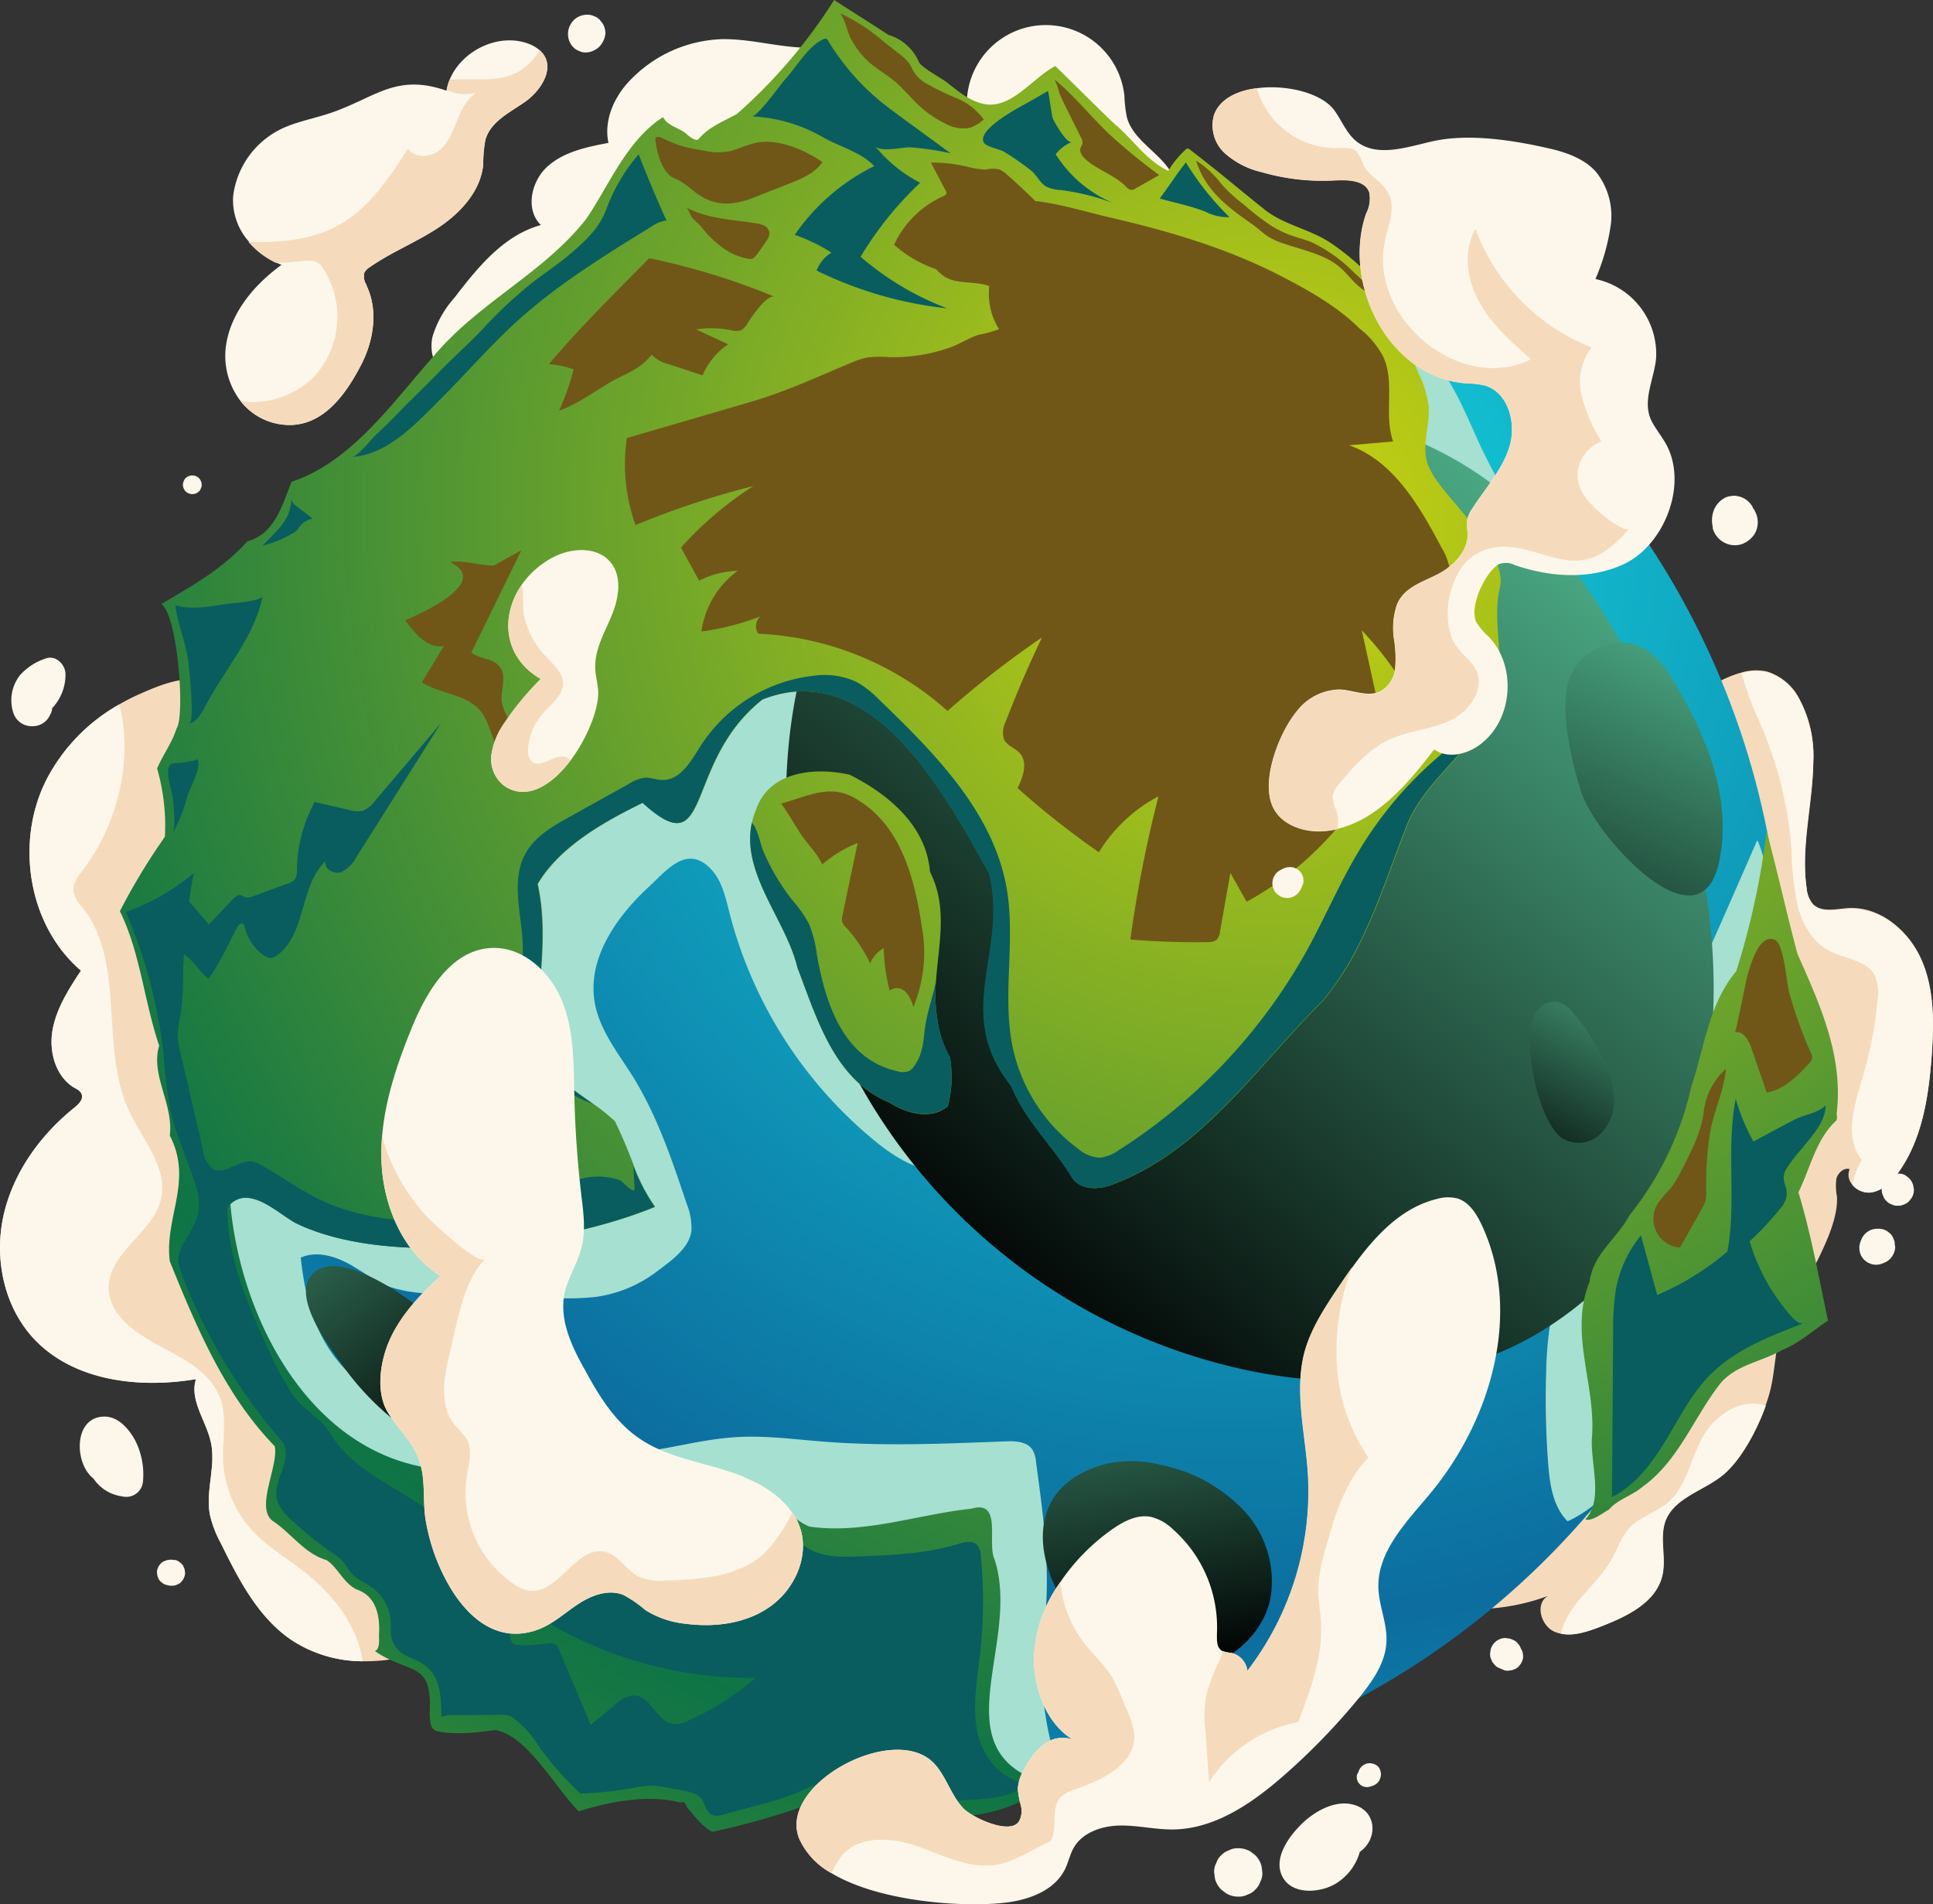 <svg xmlns="http://www.w3.org/2000/svg" xmlns:xlink="http://www.w3.org/1999/xlink" viewBox="0 0 292 287.61">
  <rect x="0" y="0" width="292" height="287.61" fill="#333333" stroke="none"/>
  <defs>
    <radialGradient id="Áåçûìÿííûé_ãðàäèåíò_548" data-name="Áåçûìÿííûé ãðàäèåíò 548" cx="-11.38" cy="-57.55" r="237.36" gradientTransform="translate(207.8 187.31) rotate(24.21)" gradientUnits="userSpaceOnUse">
      <stop offset="0" stop-color="#14d8e0"/>
      <stop offset="0.68" stop-color="#0c6d9e"/>
      <stop offset="0.73" stop-color="#0c76a3"/>
      <stop offset="0.82" stop-color="#0c8db2"/>
      <stop offset="0.93" stop-color="#0bb3c9"/>
      <stop offset="1" stop-color="#0bd1db"/>
    </radialGradient>
    <linearGradient id="Áåçûìÿííûé_ãðàäèåíò_581" data-name="Áåçûìÿííûé ãðàäèåíò 581" x1="238.33" y1="73.72" x2="142.06" y2="193.01" gradientUnits="userSpaceOnUse">
      <stop offset="0" stop-color="#4db089"/>
      <stop offset="1"/>
    </linearGradient>
    <radialGradient id="Áåçûìÿííûé_ãðàäèåíò_574" data-name="Áåçûìÿííûé ãðàäèåíò 574" cx="-2.62" cy="-61.44" r="288.64" gradientTransform="translate(217.03 133.67) rotate(-20.79)" gradientUnits="userSpaceOnUse">
      <stop offset="0" stop-color="#cdd40f"/>
      <stop offset="0.68" stop-color="#0e7446"/>
      <stop offset="0.72" stop-color="#177842"/>
      <stop offset="0.79" stop-color="#2e8537"/>
      <stop offset="0.87" stop-color="#549824"/>
      <stop offset="0.96" stop-color="#89b30b"/>
      <stop offset="1" stop-color="#9fbf00"/>
    </radialGradient>
    <linearGradient id="Áåçûìÿííûé_ãðàäèåíò_581-2" x1="259.17" y1="94.16" x2="226.11" y2="163.2" xlink:href="#Áåçûìÿííûé_ãðàäèåíò_581"/>
    <linearGradient id="Áåçûìÿííûé_ãðàäèåíò_581-3" x1="246.85" y1="143.99" x2="227.73" y2="179.32" xlink:href="#Áåçûìÿííûé_ãðàäèåíò_581"/>
    <linearGradient id="Áåçûìÿííûé_ãðàäèåíò_581-4" x1="166.67" y1="185.67" x2="177.69" y2="252.76" xlink:href="#Áåçûìÿííûé_ãðàäèåíò_581"/>
    <linearGradient id="Áåçûìÿííûé_ãðàäèåíò_581-5" x1="29.17" y1="166.09" x2="72.61" y2="219.9" xlink:href="#Áåçûìÿííûé_ãðàäèåíò_581"/>
  </defs>
  <title>weboldalkeszites_illu</title>
  <g style="isolation: isolate">
    <g id="Layer_2" data-name="Layer 2">
      <g id="Kontent">
        <g>
          <path d="M291.8,159.49c-.46,6.11-1.42,12.46-4.93,17.48-1.08,1.53-2.56,3-4.44,3.15a3.23,3.23,0,0,1-2.58-1.16,2.2,2.2,0,0,1-.44-2.38c-.86-.28-1.74.54-2,1.42a8.46,8.46,0,0,0,.08,2.7c.28,4.31-3.34,10.24-5.14,14.05-1.16,2.41-2.77,4.08-3.48,6.8-.68,2.56-.76,5.24-1.31,7.82a21.81,21.81,0,0,1-.86,2.92c-1.31,3.71-3.61,7.92-6.11,10.18-2.89,2.61-7.55,3.54-9,7.15-1,2.6.12,5.58-.5,8.3-.95,4.16-5.48,6.27-9.46,7.8-1.9.72-4,1.43-5.9,1a4.25,4.25,0,0,1-.84-.25c-2.15-.88-3.09-4.36-1-5.46a31.62,31.62,0,0,1-10.49,2,2.76,2.76,0,0,1-2.5-.87,2.48,2.48,0,0,1-.24-1.57c.35-3.5,2.58-6.57,5.21-8.91s5.7-4.15,8.45-6.37a35,35,0,0,0,9.8-12.69c1.8-4,3-8.37,6-11.45,1.62-1.63,3.67-2.77,5.33-4.34,6.53-6.12,2.18-21.56.31-29-2.7-10.73-6.58-21.42-6.37-32.62.1-5.74,1.31-11.35,2.15-17,.5-3.33-.32-6.1,1.4-9.06a18,18,0,0,1,8.48-7,16,16,0,0,1,1.65-.56,7.78,7.78,0,0,1,3.86-.15,8.24,8.24,0,0,1,4.88,4.12,18.14,18.14,0,0,1,2.1,9.51c-.1,6.19-1.94,12.84-1,19.05a4.3,4.3,0,0,0,.95,2.42c1.29,1.33,3.46.76,5.3.63,4.85-.3,9.24,3.43,11.15,7.89S292.15,154.65,291.8,159.49Z" style="fill: #f5dbbc"/>
          <path d="M67.74,247.44a3.3,3.3,0,0,1-1.6,1.15,27.32,27.32,0,0,1-11.37,2.31,19.63,19.63,0,0,1-10.67-3.16c-5.06-3.4-8-9.09-10.68-14.55a17.17,17.17,0,0,1-1.7-4.36c-.7-3.59.9-7.34.15-10.93-.68-3.28-3.3-6.42-2.26-9.61-8.69,1.46-18.58.28-24.56-6.17C.56,197.25-.91,190,.54,183.55s5.55-12.14,10.72-16.28c.63-.51,1.34-1.21,1.08-2-.17-.5-.69-.76-1.14-1-2.84-1.72-3.85-5.52-3.25-8.77s2.45-6.14,4.28-8.91c-8-6.82-10-19.47-5.19-28.88A27.62,27.62,0,0,1,18,106.4a29.63,29.63,0,0,1,2.91-1.5c3.79-1.69,8.67-3.73,12.46-1,5.49,4,7.25,13.32,8.12,19.6a60.7,60.7,0,0,1-1.52,23.12c-1.7,6.71-4.3,13.21-5.3,20.06-1.5,10.26.69,20.81,4.81,30.32s10.11,18.09,16.46,26.28C61.11,230,66.8,237,68,245.36A3.2,3.2,0,0,1,67.74,247.44Z" style="fill: #f5dbbc"/>
          <path d="M54.77,250.9a19.63,19.63,0,0,1-10.67-3.16c-5.06-3.4-8-9.09-10.68-14.55a17.17,17.17,0,0,1-1.7-4.36c-.7-3.59.9-7.34.15-10.93-.68-3.28-3.3-6.42-2.26-9.61-8.69,1.46-18.58.28-24.56-6.17C.56,197.25-.91,190,.54,183.55s5.55-12.14,10.72-16.28c.63-.51,1.34-1.21,1.08-2-.17-.5-.69-.76-1.14-1-2.84-1.72-3.85-5.52-3.25-8.77s2.45-6.14,4.28-8.91c-8-6.82-10-19.47-5.19-28.88A27.62,27.62,0,0,1,18,106.4c2.24,8.26-.33,18.28-5.41,24.89-.77,1-1.65,2.15-1.48,3.4a5.17,5.17,0,0,0,1.37,2.38c6.57,8.35,2.54,21.05,7,30.66,2,4.38,5.91,8.57,4.85,13.29-1.14,5.12-7.75,8-7.9,13.26-.15,5,5.44,7.84,9.87,10.19,2.94,1.57,5.91,3.67,7,6.82,1,2.86.3,6,.39,9.05a16.82,16.82,0,0,0,4.54,10.94c2.2,2.34,5,4,7.57,6,3.79,2.92,7.07,6.74,8.45,11.31A14.45,14.45,0,0,1,54.77,250.9Z" style="fill: #fcf7ea"/>
          <path d="M109.2,5.91a20.11,20.11,0,0,0-13.76,5.95c-2.57,2.52-4.28,6.2-3.53,9.72-3.27.62-6.72,1.33-9.2,3.56s-3.41,6.52-1,8.85c-5.6,1.52-9.54,6.38-13.08,11a15.65,15.65,0,0,0-3.29,5.84c-.5,2.19.18,4.83,2.17,5.9s4.66.16,6.81-.87c8.4-4,14-9.9,21.77-14.83a41.1,41.1,0,0,1,11.05-5.46c6.79-1.87,13.76-.29,20.63-1.2,6-.78,10.18-1.82,16.35-.34l12.77,3.07c4.64,1.11,9.56,2.22,14.09.74s8.21-6.64,6.33-11c-1.54-3.59-6.09-5.38-7.09-9.16a20.35,20.35,0,0,1-.37-3.23A11.93,11.93,0,1,0,146.11,17c-5.65.06-7.18-3.48-10.18-7.11s-8-3-12.35-2.72C118.63,7.49,114.08,5.88,109.2,5.91Z" style="fill: #fcf7ea"/>
          <circle cx="147.67" cy="149.35" r="121.62" transform="translate(-62.35 148.16) rotate(-45)" style="fill: url(#Áåçûìÿííûé_ãðàäèåíò_548)"/>
          <path d="M264.46,167.47l2-24.22c.23-2.81.92-5.84.74-8.64a38.27,38.27,0,0,0-.8-5c0-.12-.85-3-1-2.61q-12.58,28.94-26,57.62A64.9,64.9,0,0,0,234.93,196a53.3,53.3,0,0,0-1.37,11.48,125.9,125.9,0,0,0,.31,13.6c.24,3.11.72,6.49,2.94,8.68,5.42-2.51,9.29-7.54,11.92-12.9s4.22-11.16,6.41-16.71c2.45-6.18,5.66-12.09,7.34-18.52A82.86,82.86,0,0,0,264.46,167.47Z" style="fill: #a6e0d1;mix-blend-mode: multiply"/>
          <path d="M130,271.69c10.22,2.34,21.26,2.18,30.85-2.05a46.37,46.37,0,0,1-3.39-15.25c-.15-4.49.5-9,.64-13.46.23-6.74-.69-13.46-1.6-20.13a4.23,4.23,0,0,0-.54-1.85c-.81-1.24-2.57-1.32-4.06-1.26-9.07.35-18.17.75-27.23.06-4.59-.35-9.18-1-13.77-.68-5.36.36-10.56,2-15.91,2.42-6.61.55-13.22-.71-19.69-2.18-7-1.59-14.19-3.52-20-7.76-6.77-4.93-9-11.62-9.87-19.61,2.23-1,4.89-.32,7.06.83s4.11,2.75,6.41,3.6a22.47,22.47,0,0,0,7,1l17.46.64a38.94,38.94,0,0,0,6.57-.13,19.75,19.75,0,0,0,9.2-3.77c2-1.53,5-3.49,5.32-6.24a9.65,9.65,0,0,0-.73-4.09c-2.18-6.53-4.4-13.12-8-19-2.27-3.65-5.14-7.13-5.88-11.37-1.16-6.64,3.29-13,8.24-17.53,2.61-2.41,5.65-6.39,9.26-2.68,1.72,1.77,2.26,4.33,2.87,6.72a65.78,65.78,0,0,0,22.23,34.63c3.42,2.75,7.81,5.28,12,3.93,2-.66,3.92-2.2,6-1.81s3.28,2.48,4.57,4.15c5.07,6.59,14.11,8.32,22.33,9.59,4.76-12.24,17.43-19.18,26.28-28.88a82.64,82.64,0,0,0,11.63-17.33,174.44,174.44,0,0,0,15.77-42.34,36.93,36.93,0,0,0,1.27-11.48c-.66-7.45-5.24-13.87-8.46-20.62-3-6.37-5.52-13.92-11.87-17-3.29-1.6-7.09-1.67-10.75-1.66-25.16.1-50.46,2.9-74.45,10.48S80,79.72,62.24,97.58c-5.7,5.74-10.94,12.13-14.15,19.56-3.11,7.21-4.19,15.11-6.57,22.6-3.74,11.8-10.78,22.89-11,35.27-.13,7.54,2.32,14.89,5.43,21.76a112.39,112.39,0,0,0,24.83,34.74c11,10.45,24.35,16.58,36.2,25.61C106,264,119,269.19,130,271.69Z" style="fill: #a6e0d1;mix-blend-mode: multiply"/>
          <path d="M246,99.21c17.34,33.11,20.77,80.53-12.67,101.54-13.39,8.41-30.41,9.43-45.84,6a88,88,0,0,1-68.26-95.16c1-9.14,3.45-18.28,8.52-25.95,7.2-10.89,19.18-18,31.82-21.3,24-6.2,54.22-4.76,72.25,14.52A93.24,93.24,0,0,1,246,99.21Z" style="mix-blend-mode: screen;fill: url(#Áåçûìÿííûé_ãðàäèåíò_581)"/>
          <path d="M266.87,125.56a117.41,117.41,0,0,1-4.59,21.12c-4.19,5-4.79,11.5-6.8,17.47a47.46,47.46,0,0,1-9.35,19.42c-1.85,3.52-5.48,5.78-6,10-3.18,7.8,1,15.57.35,23.56-.27,3.88,1.81,9.34-1,12.36,1.1.29,2.54-.95,3.56-1.49,1.38-1.59,3.45-2.07,5-3.39,5.52-3.9,7.82-10.57,11.87-15.71,2.42-2.82,6.22-3.23,9.3-5,2.53-1,4.75-3,6.93-4.45-1.37-6.43-2.57-13.12-4.47-19.38,1.79-3.6,2.64-8,5.69-10.8.26-.34.06-.81.1-1.19,1-8.65-2.53-16.34-5.93-24C269.9,138,268.47,131.47,266.87,125.56ZM128.33,117c-5.28-1.17-12.14-.54-14.13,5.31a10.49,10.49,0,0,0-.63,2c-1.64,7.68,5.17,14.62,6.9,21.89,2.94,7.63,5.57,16.94,13.83,20.28,2.54,1.66,6.31,2.77,8.88.6a17.07,17.07,0,0,0,.3-7.44,15.54,15.54,0,0,1-1.87-5.58,23.17,23.17,0,0,1-.22-5.88s0,0,0,0c.39-5.55,1.82-11.15-.91-16.52C139.94,124.71,134.16,119.9,128.33,117Zm87.33-46.93c-.95-2.81.41-5.89.14-8.85a16.26,16.26,0,0,0-1.5-4.82L210,46.46l1.55-.07a85.5,85.5,0,0,0-6.51-6.55,35.28,35.28,0,0,0-4.23-3.28c-3.08-2-6.91-2.61-9.82-4.94-3.76-3-7.44-6.14-11.29-9.06a.52.52,0,0,0-.3-.14.43.43,0,0,0-.28.16,14.63,14.63,0,0,0-2.65,3.22c-3.3-1.56-5.25-4.67-8-7-.87-.71-9-8.85-9.07-8.82-3.55,1.86-6.75,6.74-11,5.67-2.05-.5-3.68-1.88-5.3-3.16-.8-.64-3.93-2.3-4.28-3.12a7.34,7.34,0,0,0-4.63-4.11C131.52,3.5,128.68,1.73,126,0a79.12,79.12,0,0,1-14.7,17.23c-2,1.09-4.37,2-5.81,3.84-.55.2-1.17-.35-1.6-.65-1-1.11-3-1.25-3.72-2.73-5.51,3.51-8.11,10.24-11.61,15.36-6.28,8.09-16.24,12.63-22.92,20.59-6.25,7-12.48,16.14-21.6,19.12-1.42,3.53-2.5,7.87-6.68,9-3.66,4.1-8.31,6.71-13,9.47C26.81,92.78,28,108,26.68,110c-.65,2.12-2.12,4.1-2.95,6.07a31,31,0,0,1,1.18,10.31,94.58,94.58,0,0,0-6.8,11.24c3.08,6.22,3.68,13.71,5.94,20.3-1.36,4.41,2.18,8.79,1.6,13.58,3.56,6.88-.83,12.31,0,19,4.08,10.07,8.36,20.22,15.85,27.92.65,3-3.2,9.66-.07,11.44,2.69,1.88,4.65,4.81,7.9,5.76,1.77,1.18,2.54,3.49,4.6,4.46,2.94,1,3.5,4.06,3.32,6.83,0,.6.17,2.18-.62,2.45,5.31,3.66,8.76,1.27,8.27,9.6.11,1,0,2.14,1.09,2.5,3,.61,5.89.19,8.86-.17,4.83.86,9,8.7,12.57,12.27,4.83-1.49,10.42-2.58,15.41-1.32.76-.31.78.53,1.09.91,1.08,1.22,2.2,2.76,3.69,3.51a116.09,116.09,0,0,0,14.78-4.21c.72-.27,3-1.69,3.74-.92.67,2.64,4.57,2,6.65,2.17,6.82,1,14.36,1.48,20.75-1.31,1.23-.58,2.66-1.44,4-.86a9,9,0,0,1,2.66-1.65c-19.56-4-5.66-21.12-9.94-34.32-1.22-2.53,1.26-9.11-3.53-7.7-8.15.87-16.22,3.87-24.42,2.71-4.1-1.63-6.38-7.23-11.16-7.7-21.25,3.63-26,9.85-47.43-1.35-17.63-3.44-27.4-23-28.9-39.57,0,0,0,0,0-.07,3-2.89,7.25,1.39,9.87,2.82,14,6.88,40.16,3.41,54.29-2.43a27.38,27.38,0,0,1-3.21-6.17,69.5,69.5,0,0,0-2.88-6.77,29.06,29.06,0,0,0-3.27-2.62c-3.75-2.67-7.93-5.27-8.53-10.2.19-7.67,1.86-15.35.17-23,3.35-5.69,10.11-9.43,15.87-12.26,10.69,9.75,6-6.07,18.1-15.6,16.43-6.52,27.57,14.26,34.26,26.33,2.87,12-5.57,20.91,3.32,32.05,2.09,5.23,6.21,8.95,9.09,13.7,1.19,2.05,4.09,2,6.06,1.2,13.48-4.91,22-17.93,31.85-27.72,6.53-7.76,9.18-17.52,12.83-26.69,2.25-5.64,7.58-9.49,10.91-14.6l.28-.44a14,14,0,0,0,2.67-8.72c.15-4-.86-8.18.08-12,1.17-4.8-6.59-12.09-9.24-15.79A11.89,11.89,0,0,1,215.66,70.06Z" style="fill: url(#Áåçûìÿííûé_ãðàäèåíò_574)"/>
          <path d="M103.53,22.21A18.74,18.74,0,0,1,100,20.83c-.34-.18-.89-.28-1,.1a.61.61,0,0,0,0,.19c.21,1.86,1,5.07,2.91,5.82,1.55.61,2.69,1.93,4.12,2.78a7.49,7.49,0,0,0,4.44,1,15.08,15.08,0,0,0,4.13-1.17l4.53-1.78c1.92-.76,3.95-1.6,5.11-3.29-2.73-1.9-6.94-3.68-10.26-2.86-1.29.32-2.45.86-3.69,1.21a9.27,9.27,0,0,1-4-.1c-.6-.09-1.21-.19-1.81-.31Z" style="fill: #705718;mix-blend-mode: screen"/>
          <path d="M131.62,9.68c1.12.93,2.4,1.66,3.52,2.59,1.36,1.14,2.47,2.55,3.77,3.75a16.24,16.24,0,0,0,3.92,2.66,5.36,5.36,0,0,0,3.67.62,6.25,6.25,0,0,0,2.12-1.25,9.69,9.69,0,0,0-4.09-3.21,39.73,39.73,0,0,1-4.73-2.3,5.47,5.47,0,0,1-1.62-1.48c-.33-.49-.53-1.06-.87-1.55a6.75,6.75,0,0,0-1.43-1.34l-2.53-2A28.65,28.65,0,0,0,126.91,2c.82,1.14,1,2.54,1.6,3.79A12.6,12.6,0,0,0,131.62,9.68Z" style="fill: #705718;mix-blend-mode: screen"/>
          <path d="M108.91,37.22A15.38,15.38,0,0,1,106,34.33c-.42-.54-1-.92-1.44-1.44-.22-.26-.65-1.42-.84-1.52,3.34,1.72,6.81,1.77,10.45,2.35a3.74,3.74,0,0,1,1.32.39,1.38,1.38,0,0,1,.74,1.1,2,2,0,0,1-.44,1.14c-.5.76-1,1.5-1.58,2.22a1.46,1.46,0,0,1-.55.5,1.27,1.27,0,0,1-.67,0A9.16,9.16,0,0,1,108.91,37.22Z" style="fill: #705718;mix-blend-mode: screen"/>
          <path d="M163.3,20.79a1.39,1.39,0,0,1,.21.9,4.72,4.72,0,0,1-.27.61c-.23.63.24,1.3.74,1.75,1.84,1.65,4.38,2.38,6.11,4.13a1.37,1.37,0,0,0,.75.5,1.25,1.25,0,0,0,.73-.24l3.55-2a86,86,0,0,1-7.62-6.24c-2.79-2.68-5.22-5.73-8.19-8.2a13.76,13.76,0,0,1,.74,2.12c.24.55.48,1.1.75,1.65C161.62,17.42,162.47,19.1,163.3,20.79Z" style="fill: #705718;mix-blend-mode: screen"/>
          <path d="M189,33.75c1,.67,1.77,1.5,2.76,2.1a11.26,11.26,0,0,0,2.36,1c2.94,1,6.15,1.6,8.46,3.67.78.7,1.43,1.54,2.18,2.27a10.94,10.94,0,0,0,2.93,2,14.61,14.61,0,0,0-3-3.48,23.1,23.1,0,0,0-6.51-4.71c-1.06-.43-2.17-.7-3.25-1.09a15.71,15.71,0,0,1-2.91-1.43,36.75,36.75,0,0,1-4.15-3.21,22.18,22.18,0,0,1-3.36-3.07,14.49,14.49,0,0,0-3.83-3.54C182.08,28.71,185.3,31.17,189,33.75Z" style="fill: #705718;mix-blend-mode: screen"/>
          <path d="M219,85.88a9.83,9.83,0,0,0-1.25-3.19c-3.33-6.28-7.24-13.07-13.94-15.44l6.64-.57c-1.45-4.06.32-8.84-1.48-12.77a13.27,13.27,0,0,0-3.64-4.33c-3.35-3.36-8-5.93-12.15-8.06-8-4.08-16.69-6.64-25.41-8.65-3.64-.84-7.59-2.08-11.37-2.51C155,29,153.5,27.58,152,26.27a3.73,3.73,0,0,0-1-.66,4.19,4.19,0,0,0-2.05,0,12.37,12.37,0,0,1-2.63-.38,22.44,22.44,0,0,0-5.7-.67q1.14,2.14,2.26,4.29a.63.63,0,0,1,.1.29c0,.25-.27.39-.49.49a14.88,14.88,0,0,0-7.43,7.34,18.94,18.94,0,0,0,6.4,3.71,4.82,4.82,0,0,0,2.76,1.71c1.72.4,3.56.21,5.22.82a10.11,10.11,0,0,0,1.47,6.5,18.05,18.05,0,0,1-3.14.87c-1.45.49-2.77,1.37-4.23,1.89a25.69,25.69,0,0,1-9.27,1.47A15.71,15.71,0,0,0,131,54a11.21,11.21,0,0,0-2.3.74c-5,2.08-9.93,4.39-15.17,5.92L94.7,66.16A27,27,0,0,0,96,79.3a129.73,129.73,0,0,1,17.8-5.89,53.07,53.07,0,0,0-10.93,9.29l2.74,5a13.48,13.48,0,0,1,5.83-1.49,13.73,13.73,0,0,0-5.49,9.17,40.25,40.25,0,0,0,8.9-2.27,2,2,0,0,0-.31,2.6,46,46,0,0,1,28.6,11.67A140.34,140.34,0,0,1,157.4,96.28q-3,6.25-5.5,12.76a3.5,3.5,0,0,0-.23,2.64c.46,1,1.7,1.29,2.4,2.1,1.23,1.41.46,3.57-.35,5.25A128.7,128.7,0,0,0,166,128.72a23.24,23.24,0,0,1,9-8.45,191.78,191.78,0,0,0-4.25,21.63c3.88.31,7.78.44,11.67.39a2.09,2.09,0,0,0,1.37-.36,2.13,2.13,0,0,0,.5-1.2q.78-4.44,1.58-8.88,1.22,2.18,2.45,4.34a48,48,0,0,0,12.65-10,5.73,5.73,0,0,0,1.41-2.18,6.25,6.25,0,0,0-.06-2.72q-1-5.7-2-11.39l3.12,7.36c0-.1,3.36-5.24,3.62-6,.88-2.4,1.34-3.87.77-6.43-.7-3.21-1.41-6.41-2.11-9.62a51,51,0,0,1,6.22,8c3.89-3.27,5.34-8.54,6.58-13.48A10,10,0,0,0,219,85.88Z" style="fill: #705718;mix-blend-mode: screen"/>
          <path d="M113.08,48.58l-.19.29a2.57,2.57,0,0,1-.92,1,2.53,2.53,0,0,1-1.54,0,15.11,15.11,0,0,0-5.28-.12L110,52a10.68,10.68,0,0,0-3.87,4.69L101,55a5.2,5.2,0,0,1-2.55-1.42c-1.93,2.29-3.45,2.59-6,4-2.65,1.52-5.11,3.43-8,4.45a37.28,37.28,0,0,0,2.2-6.24A14.12,14.12,0,0,0,82.91,55c4.76-5.63,10-10.77,15.16-16a105.42,105.42,0,0,1,19,5.84C116,44.33,113.83,47.43,113.08,48.58Z" style="fill: #705718;mix-blend-mode: screen"/>
          <path d="M118,121.36c1.07,1.48,1.93,3,2.91,4.53s2.47,2.85,3.3,4.67a18.28,18.28,0,0,1,5.35-3.24q-1.15,5.44-2.29,10.89a2.31,2.31,0,0,0-.06,1,2.5,2.5,0,0,0,.73,1,22.4,22.4,0,0,1,3.5,5.29,4.64,4.64,0,0,1,2.06-2.29,27.24,27.24,0,0,0,.9,6.42,1.77,1.77,0,0,1,2.38.16,5,5,0,0,1,1.18,2.33,21.45,21.45,0,0,0,1.3-12.1c-1.13-7.55-3.26-15.79-10.41-19.63C125.14,118.43,121.83,120.34,118,121.36Z" style="fill: #705718;mix-blend-mode: screen"/>
          <path d="M273.49,158.88a1.67,1.67,0,0,1,.21,1.12,1.53,1.53,0,0,1-.41.6c-1.8,1.93-3.81,4-6.42,4.4q-1.15-3.37-2.32-6.75c-.4-1.18-1.26-2.63-2.47-2.32.17,0,1.7-8.17,2-9,.44-1.3,1.63-5.93,4-5,1.42.56,1.76,6.34,2.17,7.83A62.06,62.06,0,0,0,273.49,158.88Z" style="fill: #705718;mix-blend-mode: screen"/>
          <path d="M253.8,177.16a13.47,13.47,0,0,1-1.42,2.29,21.17,21.17,0,0,0-2.06,2.48,4.36,4.36,0,0,0,3.46,6.49l3.28-5.81a5,5,0,0,0,.57-1.25,5.73,5.73,0,0,0,.11-1.55,50,50,0,0,1,.53-8.38c.5-3.39,2.17-6.58,2.45-10a10.26,10.26,0,0,0-3.38,6.72C256.92,171.26,255.21,174.43,253.8,177.16Z" style="fill: #705718;mix-blend-mode: screen"/>
          <path d="M61.23,93.68c1.41,2,3.39,4.32,5.83,3.89q-1.68,2.75-3.34,5.49c2.78,1.77,6.69,1.74,8.81,4.27,1.48,1.77,1.65,4.35,3.06,6.17,1.71,2.21,4.75,2.79,7.51,3.21l-5.4-7A7.74,7.74,0,0,1,75.79,106c-.19-1.79.82-3.84-.28-5.27s-3.07-1.12-4.3-2.2Q75,90.8,78.76,83.11l-4.17,2.31c-2.25,0-4.25-.84-6.6-.52C74.2,87.89,63.8,92.58,61.23,93.68Z" style="fill: #705718;mix-blend-mode: screen"/>
          <path d="M259.67,130.26c2.06-9.38-1.81-19.06-6.79-27.28A14.71,14.71,0,0,0,249,98.33c-4.59-3.17-11-.1-12.18,5-1.09,4.61.63,11.87,2.08,16.4C241,126.19,256.71,143.77,259.67,130.26Z" style="mix-blend-mode: screen;fill: url(#Áåçûìÿííûé_ãðàäèåíò_581-2)"/>
          <path d="M235.83,171.8a4.71,4.71,0,0,0,5.69-.33,7,7,0,0,0,2.3-5.48,14.45,14.45,0,0,0-1.58-5.9,31.3,31.3,0,0,0-4.5-7,4.78,4.78,0,0,0-2.47-1.78,3.39,3.39,0,0,0-3.49,2C229.87,157.24,232.31,169.08,235.83,171.8Z" style="mix-blend-mode: screen;fill: url(#Áåçûìÿííûé_ãðàäèåíò_581-3)"/>
          <path d="M167.29,221.05c-19.35,4.81-6.31,29.7,8,31.46,7.25.89,15.1-3.91,16.61-11.06a15.62,15.62,0,0,0-4-13.31,23.61,23.61,0,0,0-12.41-6.87A17.86,17.86,0,0,0,167.29,221.05Z" style="mix-blend-mode: screen;fill: url(#Áåçûìÿííûé_ãðàäèåíò_581-4)"/>
          <path d="M66.78,219.18A6,6,0,0,0,70,220c1.76-.18,3-1.72,4.07-3.14a5.09,5.09,0,0,0,1.12-2.19,4.73,4.73,0,0,0-.52-2.43,37.55,37.55,0,0,0-12.31-15.49c-3-2.24-12.65-8.67-15.64-3.68-2.14,3.56,3.13,10.54,5.06,13.2A41.69,41.69,0,0,0,66.78,219.18Z" style="mix-blend-mode: screen;fill: url(#Áåçûìÿííûé_ãðàäèåíò_581-5)"/>
          <g>
            <path d="M66.49,60.33c3.94-3.93,7.58-8.16,11.71-11.9,6.08-5.5,13.1-9.83,20.08-14.13a5.39,5.39,0,0,1,2.4-1q-2.25-4.94-4.2-10a27,27,0,0,0-4.89,8.29c-1.1,3-3.35,5-5.83,7.07-1.74,1.45-3.63,2.69-5.42,4.07A67.06,67.06,0,0,0,73,49.61c-2.2,2.33-4.57,4.4-6.8,6.7-2,2.08-4.07,4-6.07,6.09Q58.59,64,57,65.47l-.43.4C56,66.46,54,69,53.14,69,58.55,68.71,62.87,63.94,66.49,60.33Z" style="fill: #095d5e"/>
            <path d="M44.76,80.18a4.71,4.71,0,0,0,.47-.61,3.33,3.33,0,0,1,2-1.25l-2.43-1.86a1.86,1.86,0,0,1-.76-1,8.24,8.24,0,0,1-.56,2.34,9.21,9.21,0,0,1-1.77,2.48q-1,1.09-2.07,2.13A15.71,15.71,0,0,0,44.1,80.6,2.65,2.65,0,0,0,44.76,80.18Z" style="fill: #095d5e"/>
            <path d="M151.59,22.87a39.19,39.19,0,0,1,4.09,2.83c.94.71,1.44,2,2.43,2.52a6.07,6.07,0,0,0,2.15.49,34.24,34.24,0,0,1,8,2,19,19,0,0,1-8.79-7.41,6,6,0,0,1,2.45-1.86c-.77.35-2.64-3-2.86-3.49s-.64-4.28-.78-4.2l-2.53,1.46c-1.4.81-8.06,4.16-7.18,6.25C148.86,22.15,150.94,22.51,151.59,22.87Z" style="fill: #095d5e"/>
            <path d="M185.73,32.8a42.71,42.71,0,0,1-6.59-8.27c-1.42,1.78-2.6,3.66-3.95,5.45,2.31.66,4.65,1.1,6.91,2A7.46,7.46,0,0,0,185.73,32.8Z" style="fill: #095d5e"/>
            <path d="M28.57,109.33c1.24-.4,1.92-1.69,2.54-2.84C34,101,38.49,96.11,39.68,90c-.16.83-4.53,1.08-5.19,1.18-2.73.38-5.26,1-8,.24.36,3,1.64,5.72,2,8.76C28.57,101.13,29.46,109.05,28.57,109.33Z" style="fill: #095d5e"/>
            <path d="M132.06,25.09a31.24,31.24,0,0,0-12,10.38,25.55,25.55,0,0,1,5.54,2.69,5.31,5.31,0,0,0-2.24,2.7,58.86,58.86,0,0,0,19.72,5.71A43.79,43.79,0,0,1,130,38.78a52.55,52.55,0,0,1,9-11.18,21.07,21.07,0,0,1-6.82-5.55c.78,1,4.25.16,5.3.2a42.57,42.57,0,0,1,6.13.91l-7.46-5.46c-1.16-.85-2.33-1.71-3.44-2.63a35.43,35.43,0,0,1-5-5.16c-.71-.89-1.37-1.82-2-2.77-.88-1.31-.63-1.65-1.87-.93-1.91,1.1-3.73,4.12-5.22,5.76-.73.8-4.16,5.65-5.08,5.61a23.53,23.53,0,0,1,10.72,3.12C126.8,22.16,130.05,22.94,132.06,25.09Z" style="fill: #095d5e"/>
            <path d="M205.55,128.06c-3,4.89-5.25,10.22-8,15.25A84.37,84.37,0,0,1,169,173.71a6,6,0,0,1-2.84,1.14,5.47,5.47,0,0,1-3.25-1.31A25.73,25.73,0,0,1,153,158.28c-1.67-7.86.44-16.12-.92-24.05-2-11.54-10.88-20.48-19.32-28.6A15.27,15.27,0,0,0,129.4,103a11.59,11.59,0,0,0-6.64-.92,23.35,23.35,0,0,0-16.94,10.6c-1.44,2.28-3.06,5.19-5.77,5.12-.88,0-1.74-.39-2.61-.34a5.44,5.44,0,0,0-2.35.88l-9,5c-2.58,1.43-5.3,3-6.72,5.59-2.15,3.91-.7,8.7-.43,13.15.22,3.81-.48,7.63-.16,11.43.5,6.21,5.06,11.18,10.76,13.2-3.75-2.67-7.93-5.27-8.53-10.2.19-7.67,1.86-15.35.17-23,3.35-5.69,10.11-9.43,15.87-12.26,10.69,9.75,6-6.07,18.1-15.6,16.43-6.52,27.57,14.26,34.26,26.33,2.87,12-5.57,20.91,3.32,32.05,2.09,5.23,6.21,8.95,9.09,13.7,1.19,2.05,4.09,2,6.06,1.2,13.48-4.91,22-17.93,31.85-27.72,6.53-7.76,9.18-17.52,12.83-26.69,2.25-5.64,7.58-9.49,10.91-14.6l.28-.44A58,58,0,0,0,205.55,128.06Z" style="fill: #095d5e"/>
            <path d="M270.82,199.05a29.51,29.51,0,0,1-6.51-11.58,44.74,44.74,0,0,0,4.6-4.93,3.51,3.51,0,0,0,1-2.14c0-1.57-.92-2.14-.16-3.71a24.24,24.24,0,0,1,2.49-3.26c1.53-2,3.44-3.81,3.55-6.48-1.3,1.21-3.08,1.34-4.65,2.13-2.11,1.06-4.18,2.22-6.27,3.32a30.13,30.13,0,0,1-2.67-6.46c-1.48,7.58.14,15.48-1.25,23.07a41.08,41.08,0,0,1-10.61,6.57c-.82-3-1.64-6-2.45-9a17.87,17.87,0,0,0-3.78,8.08,35.65,35.65,0,0,0-.42,6.28l-.19,25.16c3.54-1.75,6-5.08,8.08-8.47s3.84-7,6.6-9.82c3.86-4,9.2-6,14.37-8C271.92,200.06,271.28,199.54,270.82,199.05Z" style="fill: #095d5e"/>
            <path d="M139.94,154c-.53,2.55-.22,4.73-1.83,7a2.16,2.16,0,0,1-.72.72,2.41,2.41,0,0,1-1.74.09c-8.26-1.78-10.92-10.2-12.24-17.54a18.32,18.32,0,0,0-1.23-4.8,20.13,20.13,0,0,0-2.51-3.54,32.86,32.86,0,0,1-4.42-7.52c-.36-.86-.85-3.45-1.68-4.14-1.64,7.68,5.17,14.62,6.9,21.89,2.94,7.63,5.57,16.94,13.83,20.28,2.54,1.66,6.31,2.77,8.88.6a17.07,17.07,0,0,0,.3-7.44,15.54,15.54,0,0,1-1.87-5.58,23.17,23.17,0,0,1-.22-5.88C141,150.14,140.35,152,139.94,154Z" style="fill: #095d5e"/>
            <path d="M147.62,261.49c-.76-3.89,0-7.9.45-11.85a71.05,71.05,0,0,0,.1-14.58,2.7,2.7,0,0,0-.64-1.8c-.73-.65-1.86-.36-2.79-.07-4.82,1.47-9.92,1.68-15,1.88-2.71.1-5.62.14-7.88-1.36s-5.12-1.48-7.79-1.88a61.34,61.34,0,0,0-7.76-.83,31.3,31.3,0,0,0-8.56,1c-2.48.66-4.89,1.61-7.42,2.08a38.47,38.47,0,0,1-8.91.29c-3.74-.16-7.91-.35-11.12-2.49-1.69-1.12-3.15-2.45-4.94-3.53-2-1.19-3.89-2.4-5.85-3.57-3.63-2.2-7.41-4.55-9.57-8.22-1.42-2.41-4.07-3.57-5.68-5.87a40.23,40.23,0,0,1-3.3-6c-3.26-7-6.52-14.19-6.61-21.87,0-.34,0-.77.38-.87h0s0,0,0-.07c3-2.89,7.26,1.39,9.87,2.82,14,6.88,40.16,3.41,54.29-2.43a27.38,27.38,0,0,1-3.21-6.17c.05,1.07.11,2.13.17,3.2a.64.64,0,0,1,0,.34c0,.07,0,.1-.1.12-.44.23-1.68-1.36-2.16-1.53a10.25,10.25,0,0,0-6.5,0A35.84,35.84,0,0,0,81.83,181c-5.23,2.84-11.38,3.59-17.34,3.49-5.57-.09-11.24-.91-16.25-3.35-3.07-1.5-5.84-3.57-8.85-5.2a3.73,3.73,0,0,0-1.67-.56,6.09,6.09,0,0,0-2.2.67c-1.19.45-2.43,1.18-3.47.43a4.42,4.42,0,0,1-1.39-2.75q-1.72-7.49-3.46-15a11.51,11.51,0,0,1-.36-2.19,16.54,16.54,0,0,1,.44-3.33,45.05,45.05,0,0,0,.39-6.47c0-.87.07-1.74.12-2.62.12.08.23.15.33.23,1.29,1,2.09,2.48,3.35,3.46,1.76-2.27,3-5.27,4.39-7.8.15-.27.4-.59.71-.52s.37.4.44.67a7,7,0,0,0,2.92,4.17,1.7,1.7,0,0,0,.93.36,1.65,1.65,0,0,0,1-.4c4.39-3.19,3.38-10.5,7.32-14.24-.3,1.12,1.17,2,2.27,1.7a5,5,0,0,0,2.42-2.36l12.73-20.16L56.61,121a4.13,4.13,0,0,1-1.84,1.46,4.08,4.08,0,0,1-2-.12l-5.23-1.22a21.86,21.86,0,0,0-2.68,10.21,2.32,2.32,0,0,1-.37,1.54,2.1,2.1,0,0,1-.93.53l-5.42,2a1.63,1.63,0,0,1-1.1.13c-.26-.09-.48-.31-.76-.35s-.7.24-1,.52l-3.73,3.92-3-3.48c.2-1.43.44-2.86.72-4.28A33.27,33.27,0,0,1,19,137.75,74.31,74.31,0,0,1,24.78,160a72.05,72.05,0,0,0,1,7.9c.86,3.78,2.6,7.29,3.73,11a9.8,9.8,0,0,1,.54,3.51c-.17,2-1.36,3.65-2.31,5.37a5.29,5.29,0,0,0-.82,2.43,5.79,5.79,0,0,0,.48,2.07A84.05,84.05,0,0,0,42.5,217.56c1,1.17.71,2.72.23,4.18s-1.21,2.95-.95,4.46,1.58,2.8,2.81,3.87a53.8,53.8,0,0,0,5.34,4.28,8.89,8.89,0,0,1,1.81,1.41c.48.53.79,1.17,1.25,1.72.94,1.1,2.39,1.64,3.53,2.54a6.78,6.78,0,0,1,2.51,5c0,.58,0,1.17,0,1.76a4.16,4.16,0,0,0,1.71,2.92c.89.64,2,.89,2.94,1.48,3,1.81,2.91,5.08,3,8.11a4.16,4.16,0,0,1,1.68-.24l7.07-.07a3.67,3.67,0,0,1,1.92.35,15.12,15.12,0,0,1,4,4.35,46.58,46.58,0,0,0,6.32,7.2,56,56,0,0,0,7.86-.82,15.24,15.24,0,0,1,3.23-.37,14.23,14.23,0,0,1,2.4.37c1.55.35,4.31.37,5.09,2.07.35.77.59,1.72,1.37,2a2.54,2.54,0,0,0,1.63-.07l5.39-1.46a46.28,46.28,0,0,0,5.91-1.91c2.11-.91,4.37-2.19,6.57-1.5.52,1.37,1.8,1.57,3.24,1.82a70,70,0,0,0,18.68.62,16.31,16.31,0,0,0,2.78-.47,8.88,8.88,0,0,0,3.36-1.82C151.28,268.93,148.38,265.39,147.62,261.49Zm-43.52-1.67a4.53,4.53,0,0,1-2.42.55c-2.49-.36-3.39-4.27-5.9-4.32a4.45,4.45,0,0,0-2.73,1.33l-3.81,3.11L84.38,249a1.43,1.43,0,0,0-.42-.63,1.46,1.46,0,0,0-1-.17c-1,.07-5.33.69-5.65-.18-1-2.69-.35-6.72-2.89-8.89a60.38,60.38,0,0,0,39.7,14.28A40.41,40.41,0,0,1,104.1,259.82Z" style="fill: #095d5e"/>
            <path d="M26,126a24.15,24.15,0,0,0,2.26-5.61c.39-1.35,1.84-3.76,1.7-5.13-.1-1,0-.44-.84-.37-.6.06-1.23.28-1.86.33-1.1.09-1.69-.11-1.85,1.08-.19,1.41.73,3.39.77,4.89C26.23,122.35,26.59,125.05,26,126Z" style="fill: #095d5e"/>
          </g>
          <path d="M245.32,85.19c-5.1,2.39-11.15,2-16.47.16a3,3,0,0,0-2.45-.13c-2.1,1.27-4.52,6.47-3.37,8.76a9.85,9.85,0,0,0,1.88,2.21c4.15,4.34,3.67,12.21-1,16-2,1.67-5.09,2.52-7.26,1-3.93,5.11-8.55,10.6-14.66,12a12.52,12.52,0,0,1-2,.31c-3,.24-6.45-.9-7.73-3.66-1.87-4,1-11.27,3.64-14.44a8.32,8.32,0,0,1,6.48-3.27c2,.08,4.12,1.15,6,.34a4.44,4.44,0,0,0,2.36-3.49,17.93,17.93,0,0,0-.16-4.39,11.14,11.14,0,0,1,.34-5c1-3,4.17-3.7,6.62-5.07,2.24-1.25,4.26-3.46,4.16-6a10.51,10.51,0,0,1-.08-2,4.69,4.69,0,0,1,.76-1.69c2-3.11,4.61-5.93,5.66-9.47s-.26-8.2-3.82-9.18a14,14,0,0,0-2.75-.31c-11.73-.84-18.8-15.08-15.1-25.65a4.89,4.89,0,0,0,.46-3.18c-.65-1.87-3.23-1.93-5.22-1.82A33,33,0,0,1,190.6,26,12.57,12.57,0,0,1,185,23.12a5.7,5.7,0,0,1-1.6-5.79c.86-2.35,3.45-3.64,6.43-4,4.45-.61,9.8.7,11.72,3.31,1.13,1.55,1.82,3.44,3.3,4.66,3,2.48,7.44,1,11.23.11,5.59-1.33,12.35-.26,17.9,1,2.62.6,5.3,1.53,7.1,3.53a10.61,10.61,0,0,1,2.25,8,31.67,31.67,0,0,1-2.32,8.2,11.58,11.58,0,0,1,9.17,11.8c-.23,3.28-2.28,6.7-.61,9.8.75,1.38,1.8,2.58,2.44,4C254.79,73.87,251.13,82.47,245.32,85.19Z" style="fill: #fcf7ea"/>
          <path d="M246.13,79.77a15.63,15.63,0,0,1-4.79,4.13c-4.67,2.16-8.64-.92-13.2-1.28a8.14,8.14,0,0,0-6.49,2.07c-3,3.06-4.15,9.78-1.39,13.26.89,1.13,2.14,2,2.75,3.32,1.36,2.93-1.18,6.31-4.11,7.63s-6.3,1.49-9.2,2.88-5.24,4-7.38,6.59a3.78,3.78,0,0,0-1,1.82,5.19,5.19,0,0,0,.56,2.24,5.37,5.37,0,0,1,.14,2.81,12.52,12.52,0,0,1-2,.31c-3,.24-6.45-.9-7.73-3.66-1.87-4,1-11.27,3.64-14.44a8.32,8.32,0,0,1,6.48-3.27c2,.08,4.12,1.15,6,.34a4.44,4.44,0,0,0,2.36-3.49,17.93,17.93,0,0,0-.16-4.39,11.14,11.14,0,0,1,.34-5c1-3,4.17-3.7,6.62-5.07,2.24-1.25,4.26-3.46,4.16-6a10.51,10.51,0,0,1-.08-2,4.69,4.69,0,0,1,.76-1.69c2-3.11,4.61-5.93,5.66-9.47s-.26-8.2-3.82-9.18a14,14,0,0,0-2.75-.31c-11.73-.84-18.8-15.08-15.1-25.65a4.89,4.89,0,0,0,.46-3.18c-.65-1.87-3.23-1.93-5.22-1.82A33,33,0,0,1,190.6,26,12.57,12.57,0,0,1,185,23.12a5.7,5.7,0,0,1-1.6-5.79c.86-2.35,3.45-3.64,6.43-4,.11.26.21.53.3.8A12.42,12.42,0,0,0,202,22.36c1,0,2.12-.16,2.88.48A6.6,6.6,0,0,1,206,25c.88,1.66,2.88,2.52,3.75,4.2,1.12,2.17,0,4.75-.53,7.13-2.53,11.58,11.18,23.25,22.06,17.94-2.92-2.57-5.89-5.19-7.79-8.58s-2.52-7.74-.6-11.12a30.62,30.62,0,0,0,17.56,17.91,8.43,8.43,0,0,0-1.54,7.2,24.65,24.65,0,0,0,3,7A5.67,5.67,0,0,0,238.37,71c-.34,2.24.77,3.9,2.25,5.42C241.12,77,245.33,80.69,246.13,79.77Z" style="fill: #f5dbbc"/>
          <path d="M79.38,15.33c-2.34,1.66-5.27,3-6.06,5.8a19.88,19.88,0,0,0-.32,3.7c-.38,4-3.38,7.28-6.72,9.51s-7.13,3.71-10.41,6a2.1,2.1,0,0,0-.85.9,2.38,2.38,0,0,0,.36,1.82.47.47,0,0,0,0,.1c1.76,3.69,1.09,8.17-.76,11.81-2.45,4.78-6.11,9.87-12,9.15a9.37,9.37,0,0,1-6.28-3.55,11.23,11.23,0,0,1-2.16-8.65C35,47,38.51,42.93,42.52,40l-.72-.3a12.4,12.4,0,0,1-4.15-3.15,9.44,9.44,0,0,1-2.43-6.94A13.07,13.07,0,0,1,43,19.24c2.34-1,4.91-1.45,7.32-2.31,6.56-2.34,9.64-5.86,17.15-3.22a1.1,1.1,0,0,1,0-.16A8,8,0,0,1,67.94,12c1.83-4.38,7.37-7.08,11.89-5.4a5.66,5.66,0,0,1,1.71,1,3.09,3.09,0,0,1,.52.56C83.76,10.44,81.71,13.67,79.38,15.33Z" style="fill: #fcf7ea"/>
          <path d="M79.38,15.33c-2.34,1.66-5.27,3-6.06,5.8a19.88,19.88,0,0,0-.32,3.7c-.38,4-3.38,7.28-6.72,9.51s-7.13,3.71-10.41,6a2.1,2.1,0,0,0-.85.9,2.38,2.38,0,0,0,.36,1.82.47.47,0,0,0,0,.1c1.76,3.69,1.09,8.17-.76,11.81-2.45,4.78-6.11,9.87-12,9.15a9.37,9.37,0,0,1-6.28-3.55,7.75,7.75,0,0,0,1.09.14,13.27,13.27,0,0,0,10-3.81,13.39,13.39,0,0,0,1.33-16.43,2.8,2.8,0,0,0-.76-.81,2.86,2.86,0,0,0-1.71-.26c-1.53.09-3.06.28-4.6.3a12.4,12.4,0,0,1-4.15-3.15c4.71.09,9.44-.24,13.51-2.48,4.66-2.55,7.73-7.19,10.6-11.65.94,1.48,3.28,1.41,4.67.34s2-2.82,2.68-4.46S70.47,15,71.92,14a6.42,6.42,0,0,1-4.44-.4A8,8,0,0,1,67.94,12L72,12c2.16,0,4.42-.1,6.31-1.17a10,10,0,0,0,3.22-3.2,3.09,3.09,0,0,1,.52.56C83.76,10.44,81.71,13.67,79.38,15.33Z" style="fill: #f5dbbc"/>
          <path d="M216.06,225.55c-3.55,4.28-8,8.71-7.84,14.27.09,2.74,1.35,5.38,1.22,8.12-.14,3.22-2.14,6-4.18,8.53a98.69,98.69,0,0,1-11.58,11.91c-4.67,4.05-10.18,7.81-16.36,7.92-2.71.05-5.38-.62-8.09-.59s-5.64,1-7,3.3c-.59,1-.82,2.2-1.33,3.26-1.52,3.15-5.25,4.6-8.72,5.05-6.06.8-19.13.06-26.58-4.42a11.23,11.23,0,0,1-4.84-5.13c-3.4-8.17,14-17.56,20.14-11.64,2,1.94,2.71,5,4.64,7,1.25,1.3,6.92,4.05,8.35,2a3.16,3.16,0,0,0,.31-2.47,13,13,0,0,1-.45-2.51,6.41,6.41,0,0,1,1-3,10.84,10.84,0,0,1,2.85-3.64,4.68,4.68,0,0,1,4.38-.82c-4-2.5-5.78-7.68-5.81-12.2A20.85,20.85,0,0,1,160,239.19a2.07,2.07,0,0,1,.17-.24,31,31,0,0,1,7.87-8c1.7-1.19,3.72-2.24,5.75-1.87a7.24,7.24,0,0,1,3.37,1.87,19.76,19.76,0,0,1,6.67,15.79c0,.92-.08,2,.69,2.53a.91.91,0,0,0,.26.13,7.4,7.4,0,0,0,1.26.25,3.13,3.13,0,0,1,2.4,2.72,44.51,44.51,0,0,0,9.15-29.86c-.41-6.24-2.13-12.62-.41-18.64,1-3.35,2.92-6.3,4.86-9.21.75-1.1,1.5-2.23,2.3-3.33,3.35-4.64,7.31-8.94,12.75-10.26a5.89,5.89,0,0,1,3.06-.07c1.73.52,2.82,2.22,3.61,3.85C230,198,225.38,214.32,216.06,225.55Z" style="fill: #fcf7ea"/>
          <path d="M169.93,257.65a12.07,12.07,0,0,1,1.42,4.5c.1,4.32-4.84,6.7-8.93,8.09a5.31,5.31,0,0,0-2.16,1.15c-1.61,1.67-.46,4.59-1.51,6.66-2.78,1.22-5.32,3.12-8.31,3.6-4.06.64-8-1.45-11.84-2.8s-8.84-1.71-11.46,1.45a14.71,14.71,0,0,0-1.54,2.6,11.23,11.23,0,0,1-4.84-5.13c-3.4-8.17,14-17.56,20.14-11.64,2,1.94,2.71,5,4.64,7,1.25,1.3,6.92,4.05,8.35,2a3.16,3.16,0,0,0,.31-2.47,13,13,0,0,1-.45-2.51,6.41,6.41,0,0,1,1-3,10.84,10.84,0,0,1,2.85-3.64,4.68,4.68,0,0,1,4.38-.82c-4-2.5-5.78-7.68-5.81-12.2A20.85,20.85,0,0,1,160,239.19a2.07,2.07,0,0,1,.17-.24,18,18,0,0,0,3.68,9.3c1.37,1.75,3.07,3.25,4.21,5.16A36,36,0,0,1,169.93,257.65Z" style="fill: #f5dbbc"/>
          <path d="M200.19,234.12a23,23,0,0,0-1.05,5.43c-.07,1.84.31,3.68.41,5.53.28,5.15-1.58,10.16-3.42,15a20.53,20.53,0,0,0-13.49,9.07c-.18-2.57-.36-5.15-.55-7.72a19.4,19.4,0,0,1,.11-5.33,31.88,31.88,0,0,1,2.12-5.58c.16-.38.3-.76.42-1.13a7.4,7.4,0,0,0,1.26.25,3.13,3.13,0,0,1,2.4,2.72,44.51,44.51,0,0,0,9.15-29.86c-.41-6.24-2.13-12.62-.41-18.64,1-3.35,2.92-6.3,4.86-9.21.75-1.1,1.5-2.23,2.3-3.33a34.35,34.35,0,0,0-2.14,17,27.58,27.58,0,0,0,4.56,11.82C203.08,223.85,201.57,229.1,200.19,234.12Z" style="fill: #f5dbbc"/>
          <path d="M291.8,159.49c.35-4.84.44-9.88-1.48-14.34s-6.3-8.19-11.15-7.89c-1.84.13-4,.7-5.3-.63a4.3,4.3,0,0,1-.95-2.42c-.91-6.21.93-12.86,1-19.05a18.14,18.14,0,0,0-2.1-9.51,8.24,8.24,0,0,0-4.88-4.12,7.78,7.78,0,0,0-3.86.15,47.51,47.51,0,0,0,2.63,7.17,58.16,58.16,0,0,1,4.91,19.47,47.7,47.7,0,0,0,.94,8.53c.72,2.77,2.3,5.48,4.84,6.78,2.35,1.21,5.54,1.36,6.79,3.67a6.61,6.61,0,0,1,.43,3.77,60.68,60.68,0,0,1-2.29,11.79c-1.24,4.11-2.78,9-.06,12.34a10,10,0,0,0-1.45,3.76,3.23,3.23,0,0,0,2.58,1.16,4.22,4.22,0,0,0,1.86-.61l0,.16a1.88,1.88,0,0,0,.21.94,1.81,1.81,0,0,0,.5.78,1.83,1.83,0,0,0,.78.51,1.78,1.78,0,0,0,.94.2,1.8,1.8,0,0,0,.94-.2,1.83,1.83,0,0,0,.78-.51l.38-.49a2.41,2.41,0,0,0,.33-1.23L289,179a2.36,2.36,0,0,0-.62-1.07l-.49-.38a1.75,1.75,0,0,0-.91-.29,1.46,1.46,0,0,0-.36,0l.21-.29C290.38,172,291.34,165.6,291.8,159.49Z" style="fill: #fcf7ea"/>
          <path d="M266.75,212.29c-1.31,3.71-3.61,7.92-6.11,10.18-2.89,2.61-7.55,3.54-9,7.15-1,2.6.12,5.58-.5,8.3-.95,4.16-5.48,6.27-9.46,7.8-1.9.72-4,1.43-5.9,1a11.07,11.07,0,0,1,1.65-3.61c1.83-2.65,4.4-4.77,6-7.56.94-1.66,1.54-3.57,2.87-4.94,1.56-1.58,3.87-2.2,5.58-3.62,3.58-3,3.62-8.73,6.88-12.08C261.49,212.14,264.29,211.54,266.75,212.29Z" style="fill: #fcf7ea"/>
          <path d="M116.27,242.69c-3.62,2.53-8.3,3.12-12.68,2.55a14,14,0,0,1-6.13-2.09,17.73,17.73,0,0,0-3.28-2.26c-2.27-.93-4.87.06-6.9,1.41s-3.88,3.08-6.19,3.88c-6.61,2.29-11.49-2.78-14.28-8.66a29.63,29.63,0,0,1-2.56-8.27c-.28-2-.14-4.09-.37-6.13-.52-4.71-3.09-6.24-5.25-9.73-1.94-3.15-1.19-7.81.22-11,1.69-3.79,4.61-6.87,7.68-9.67-5.77-3.67-8.71-10.74-8.91-17.57a29.78,29.78,0,0,1,.1-3.54c.47-5.61,2.32-11.07,4.45-16.3,2.25-5.54,5.92-11.74,11.9-12.13a8.63,8.63,0,0,1,2.1.12c3.92.72,7.24,4.12,8.76,7.94,1.8,4.48,1.72,9.45,1.83,14.28.12,5,.47,10,1.06,15,.32,2.68.7,5.43,0,8-.61,2.33-2,4.41-2.53,6.77-.83,3.95,1,7.94,3,11.48,2.16,4,4.6,8,8.34,10.51,4,2.74,9,3.46,13.63,5,3.6,1.16,7.31,3.11,9.37,6.14A9.25,9.25,0,0,1,121,231.2C122.14,235.45,119.89,240.16,116.27,242.69Z" style="fill: #fcf7ea"/>
          <path d="M116.27,242.69c-3.62,2.53-8.3,3.12-12.68,2.55a14,14,0,0,1-6.13-2.09,17.73,17.73,0,0,0-3.28-2.26c-2.27-.93-4.87.06-6.9,1.41s-3.88,3.08-6.19,3.88c-6.61,2.29-11.49-2.78-14.28-8.66a29.63,29.63,0,0,1-2.56-8.27c-.28-2-.14-4.09-.37-6.13-.52-4.71-3.09-6.24-5.25-9.73-1.94-3.15-1.19-7.81.22-11,1.69-3.79,4.61-6.87,7.68-9.67-5.77-3.67-8.71-10.74-8.91-17.57a29.78,29.78,0,0,1,.1-3.54c.2.75.44,1.52.74,2.33a30.25,30.25,0,0,0,5.83,9.61c.75.83,8,7.64,9,6.61-2.48,2.54-3.44,6.17-4.3,9.61L68,204.15c-.94,3.74-1.74,8.11.71,11.08a14.88,14.88,0,0,1,1.82,2.16c.9,1.65.28,3.66,0,5.5a16.65,16.65,0,0,0,7,16.29,5.57,5.57,0,0,0,2.46,1.06c4.43.55,7.06-6.88,11.4-5.86,2.15.5,3.3,2.92,5.3,3.84a8.55,8.55,0,0,0,3.84.48c5.27-.15,11-.5,14.92-4.1a24.29,24.29,0,0,0,4.27-6.22A9.25,9.25,0,0,1,121,231.2C122.14,235.45,119.89,240.16,116.27,242.69Z" style="fill: #f5dbbc"/>
          <path d="M92.43,92.89c-1.05,2.56-2.55,5.07-2.51,7.84,0,1.1.3,2.2.42,3.3.29,2.59-1.48,7.28-4.17,10.84s-6.57,6.18-10,3.81A5.08,5.08,0,0,1,74.23,114a11.23,11.23,0,0,1,2-4.87,44.39,44.39,0,0,1,5.45-6.59C76,99.28,75.57,93,78.8,88.34A13.09,13.09,0,0,1,83.89,84c2.75-1.32,6.51-1.42,8.4,1C94,87.16,93.48,90.33,92.43,92.89Z" style="fill: #fcf7ea"/>
          <path d="M86.17,114.87c-2.79,3.7-6.57,6.18-10,3.81A5.08,5.08,0,0,1,74.23,114a11.23,11.23,0,0,1,2-4.87,44.39,44.39,0,0,1,5.45-6.59C76,99.28,75.57,93,78.8,88.34c.35,1.55.08,3.49.42,4.9A13,13,0,0,0,82.31,99c1.2,1.27,2.76,2.55,2.74,4.29s-1.86,3.14-3.12,4.56a8.8,8.8,0,0,0-2.16,5.26,2.29,2.29,0,0,0,.59,1.92c1.38,1.15,3.41-1.26,5.12-.68A1.62,1.62,0,0,1,86.17,114.87Z" style="fill: #f5dbbc"/>
          <path d="M204.62,272.61c-2.91-.9-6.14,1-8.13,3s-4.26,5.28-2.67,8,6,2.24,8.25.69a8.2,8.2,0,0,0,3.35-4.63l.12-.07C208.11,277.69,208,273.65,204.62,272.61Z" style="fill: #fcf7ea"/>
          <path d="M208.53,267.47a1.71,1.71,0,0,0-.38-.7,1.92,1.92,0,0,0-1.76-.4,1.83,1.83,0,0,0-1,.81,2.28,2.28,0,0,0-.21.51L205,268a1.53,1.53,0,0,0,1.86,1.86l.34-.1a2.75,2.75,0,0,0,.51-.21,1.77,1.77,0,0,0,.8-1A1.74,1.74,0,0,0,208.53,267.47Z" style="fill: #fcf7ea"/>
          <path d="M190.56,281.81a3.63,3.63,0,0,0-.93-1.61l-.74-.57a3.6,3.6,0,0,0-1.84-.49,2.69,2.69,0,0,0-1.4.31,2.81,2.81,0,0,0-1.17.75,2.6,2.6,0,0,0-.75,1.18,2.7,2.7,0,0,0-.32,1.4l.13,1a3.72,3.72,0,0,0,.94,1.6l.74.57a3.57,3.57,0,0,0,1.83.5,2.86,2.86,0,0,0,1.41-.31,2.73,2.73,0,0,0,1.17-.76,2.81,2.81,0,0,0,.75-1.17,2.69,2.69,0,0,0,.31-1.4C190.65,282.46,190.61,282.13,190.56,281.81Z" style="fill: #fcf7ea"/>
          <path d="M20.36,217.43c-1-1.77-2.64-3.61-4.81-3.48-4.54.28-4.27,7.19-1.44,9.34A6.17,6.17,0,0,0,18.46,226a2.54,2.54,0,0,0,3.15-2.4A11.31,11.31,0,0,0,20.36,217.43Z" style="fill: #fcf7ea"/>
          <path d="M27.89,237c-.07-.16-.14-.31-.2-.47a1.55,1.55,0,0,0-.52-.56,1.51,1.51,0,0,0-.67-.36,1,1,0,0,0-.3,0,1.55,1.55,0,0,0-.8,0l-.09,0-.19.05-.46.19a1.52,1.52,0,0,0-.54.5,1,1,0,0,0-.25.42,1.46,1.46,0,0,0-.16.74l.07.51c.06.16.13.31.19.46a1.37,1.37,0,0,0,.5.54,1.32,1.32,0,0,0,.65.34,2.49,2.49,0,0,0,1.38.07l.47-.2a1.62,1.62,0,0,0,.56-.51,1.17,1.17,0,0,0,.26-.44,1.58,1.58,0,0,0,.17-.77C27.93,237.38,27.91,237.21,27.89,237Z" style="fill: #fcf7ea"/>
          <path d="M9.89,101.73c-.06-1.4-1.48-2.85-3-2.27A8.81,8.81,0,0,0,3,102a6.12,6.12,0,0,0-1,5.61,2.91,2.91,0,0,0,2.73,2.07l.24,0a2.85,2.85,0,0,0,2.72-2.07c-.16.67.06,0,.17-.38,0-.08,0-.16,0-.25A7.36,7.36,0,0,0,9.89,101.73Z" style="fill: #fcf7ea"/>
          <path d="M91.05,3.57,90.61,3a2,2,0,0,0-.85-.55,2.4,2.4,0,0,0-1.09-.23,2.92,2.92,0,0,0-2,.82,3.28,3.28,0,0,0-.76,1.3,3,3,0,0,0,0,1.6,2.75,2.75,0,0,0,.69,1.19,2.14,2.14,0,0,0,.87.56,2,2,0,0,0,1,.23,2.6,2.6,0,0,0,1.36-.37,2.57,2.57,0,0,0,1.13-1.06A3.16,3.16,0,0,0,91.46,5,2.93,2.93,0,0,0,91.05,3.57Z" style="fill: #fcf7ea"/>
          <path d="M30.05,72.21a1.44,1.44,0,0,0-2,0,1,1,0,0,0-.29.46,1.14,1.14,0,0,0-.13.55,1.45,1.45,0,0,0,.42,1,1.44,1.44,0,0,0,2,0,1,1,0,0,0,.29-.46,1.14,1.14,0,0,0,.13-.55A1.47,1.47,0,0,0,30.05,72.21Z" style="fill: #fcf7ea"/>
          <path d="M265.09,77.12a2.55,2.55,0,0,0-.24-.31l-.1-.21s0-.1-.07-.15v0a3.43,3.43,0,0,0-.8-.9,3.15,3.15,0,0,0-1.5-.63,1.71,1.71,0,0,0-.84,0,2.35,2.35,0,0,0-1.17.38,3.58,3.58,0,0,0-1.63,2.24,4.45,4.45,0,0,0-.13,1.09,6.14,6.14,0,0,0,.12,1,1.16,1.16,0,0,0,0,.18,3.5,3.5,0,0,0,2.42,2.41,3.38,3.38,0,0,0,1.84,0,3.86,3.86,0,0,0,2.07-1.59,3.47,3.47,0,0,0,0-3.49Z" style="fill: #fcf7ea"/>
          <path d="M196.88,132.75a1.08,1.08,0,0,0-.14-.53,1.55,1.55,0,0,0-.43-.67l-.42-.33-.5-.21a2.47,2.47,0,0,0-1.61.21l-.46.24a2.23,2.23,0,0,0-1.11,1.94v0a1.7,1.7,0,0,0,.19.86,1.65,1.65,0,0,0,.46.71l.45.35a2.19,2.19,0,0,0,1.12.3h0a2.23,2.23,0,0,0,1.94-1.11l.24-.46.21-.5A1.56,1.56,0,0,0,196.88,132.75Z" style="fill: #fcf7ea"/>
          <path d="M286.22,188a1.72,1.72,0,0,0-.2-.93,1.9,1.9,0,0,0-.5-.78l-.49-.38a2.38,2.38,0,0,0-1.22-.33l-.22,0a2.64,2.64,0,0,0-1.34.36,2.7,2.7,0,0,0-.95,1,5.69,5.69,0,0,0-.34.86,2.58,2.58,0,0,0,0,1.35,2.49,2.49,0,0,0,.65,1.12,2.54,2.54,0,0,0,2.47.65,6.85,6.85,0,0,0,.85-.34,2.76,2.76,0,0,0,1-1,2.61,2.61,0,0,0,.36-1.34Z" style="fill: #fcf7ea"/>
          <path d="M230.06,249.91a1.59,1.59,0,0,0-.26-.82l-.21-.48c-.12-.16-.25-.32-.37-.49a1.79,1.79,0,0,0-.78-.49,1.16,1.16,0,0,0-.6-.17,1.84,1.84,0,0,0-1,0h0a2.37,2.37,0,0,0-1.66,1.66h0l-.09.64a1.84,1.84,0,0,0,.21.93,1.24,1.24,0,0,0,.31.53,1.82,1.82,0,0,0,.67.62l.48.21.53.22a1.65,1.65,0,0,0,.88,0,1.12,1.12,0,0,0,.56-.15,1.65,1.65,0,0,0,.71-.46l.34-.44.23-.53A1.65,1.65,0,0,0,230.06,249.91Z" style="fill: #fcf7ea"/>
        </g>
      </g>
    </g>
  </g>
</svg>
